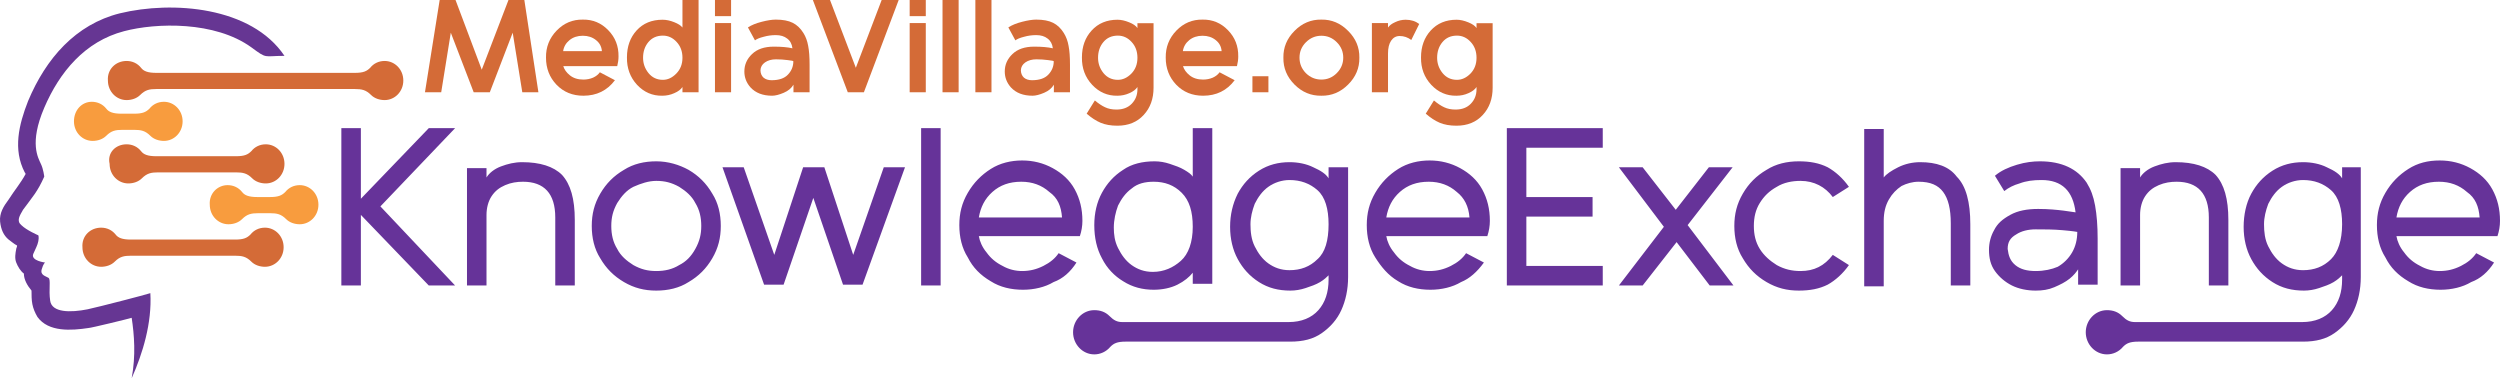 <svg width="899" height="136" viewBox="0 0 899 136" fill="none" xmlns="http://www.w3.org/2000/svg">
<path d="M891.674 78.196H861.76C862.37 74.526 863.896 71.468 866.644 69.021C869.391 66.574 872.748 65.351 877.022 65.351C880.99 65.351 884.348 66.574 887.095 69.021C890.148 71.162 891.369 74.22 891.674 78.196ZM896.863 94.406L890.453 91.042C889.232 92.877 887.401 94.406 884.959 95.629C882.517 96.853 880.075 97.464 877.327 97.464C874.885 97.464 872.443 96.853 870.307 95.629C867.865 94.406 866.033 92.877 864.507 90.736C862.981 88.901 862.065 86.76 861.76 84.925H898.084C898.695 83.09 899 81.255 899 79.42C899 75.138 898.084 71.468 896.253 68.104C894.421 64.739 891.674 62.293 888.316 60.458C884.959 58.623 881.296 57.705 877.327 57.705C873.054 57.705 869.391 58.623 866.033 60.763C862.675 62.904 859.928 65.657 857.791 69.327C855.655 72.997 854.739 76.667 854.739 80.949C854.739 85.231 855.655 89.207 857.791 92.571C859.623 96.241 862.37 98.993 866.033 101.134C869.391 103.275 873.359 104.193 877.633 104.193C881.601 104.193 885.569 103.275 888.622 101.44C891.979 100.217 894.726 97.77 896.863 94.406ZM782.395 58.317C779.647 58.317 777.205 58.928 774.763 59.846C772.321 60.763 770.49 62.293 769.574 63.822V60.458H762.553V102.663H769.574V77.279C769.574 74.832 770.185 72.385 771.406 70.55C772.627 68.715 774.153 67.492 776.289 66.574C778.426 65.657 780.563 65.351 782.7 65.351C790.331 65.351 794.299 69.633 794.299 78.196V102.663H801.32V79.114C801.32 71.468 799.794 66.269 796.741 62.904C793.689 59.846 788.805 58.317 782.395 58.317ZM732.028 97.464C728.976 97.464 726.534 96.853 724.702 95.323C722.871 93.794 722.26 91.959 721.955 89.512C721.955 87.066 722.871 85.536 725.008 84.313C726.839 83.09 729.281 82.478 732.028 82.478C735.081 82.478 738.439 82.478 741.796 82.784C745.459 83.09 746.986 83.396 746.986 83.396C746.986 86.148 746.375 88.595 745.154 90.736C743.933 92.877 742.102 94.712 739.965 95.935C737.828 96.853 735.081 97.464 732.028 97.464ZM754.312 85.842C754.312 81.255 754.006 77.279 753.396 73.915C752.785 70.55 751.87 68.104 750.343 65.657C746.986 60.763 741.491 58.011 733.555 58.011C731.113 58.011 728.365 58.317 725.313 59.234C722.26 60.152 719.513 61.375 717.376 63.21L720.734 68.715C722.26 67.492 724.092 66.574 726.229 65.963C728.671 65.045 731.113 64.739 734.165 64.739C741.491 64.739 745.459 68.715 746.375 76.361C746.07 76.361 744.544 76.055 742.102 75.75C739.66 75.444 736.607 75.138 732.944 75.138C728.976 75.138 725.618 75.75 722.871 77.279C720.124 78.808 718.292 80.337 717.071 82.784C715.85 84.925 715.24 87.371 715.24 89.818C715.24 92.877 715.85 95.323 717.376 97.464C718.903 99.605 721.039 101.44 723.481 102.663C725.923 103.887 728.976 104.499 732.028 104.499C734.47 104.499 736.607 104.193 738.744 103.275C740.881 102.358 742.712 101.44 744.238 100.217C745.765 98.993 746.68 97.77 747.291 96.853V102.358H754.312V85.842ZM690.514 58.317C687.767 58.317 685.02 58.928 682.578 60.152C680.136 61.375 678.304 62.599 677.389 63.822V46.389H670.368V102.969H677.389V79.42C677.389 76.361 677.999 73.915 679.22 71.774C680.441 69.633 681.967 68.104 683.799 66.88C685.63 65.963 687.767 65.351 689.904 65.351C694.177 65.351 696.925 66.574 698.756 69.021C700.588 71.468 701.503 75.138 701.503 80.337V102.663H708.524V80.643C708.524 72.691 706.998 66.88 703.64 63.516C700.893 59.846 696.314 58.317 690.514 58.317ZM664.873 95.323L659.074 91.653C656.021 95.629 652.358 97.464 647.474 97.464C644.422 97.464 641.674 96.853 638.927 95.323C636.485 93.794 634.348 91.959 632.822 89.512C631.296 87.066 630.685 84.313 630.685 81.255C630.685 78.196 631.296 75.444 632.822 72.997C634.348 70.55 636.18 68.715 638.927 67.186C641.369 65.657 644.422 65.045 647.474 65.045C652.358 65.045 656.326 67.186 659.074 70.856L664.873 67.186C662.737 64.128 659.989 61.681 657.242 60.152C654.19 58.623 650.832 58.011 646.864 58.011C642.59 58.011 638.622 58.928 635.264 61.069C631.601 63.21 628.854 65.963 626.717 69.633C624.58 73.303 623.665 76.973 623.665 81.255C623.665 85.536 624.58 89.512 626.717 92.877C628.854 96.547 631.601 99.299 635.264 101.44C638.927 103.581 642.59 104.499 646.864 104.499C650.832 104.499 654.19 103.887 657.242 102.358C659.989 100.828 662.737 98.382 664.873 95.323ZM606.876 80.949L623.054 60.152H614.507L602.602 75.444L590.698 60.152H582.151L598.329 81.561L582.151 102.663H590.698L602.908 87.066L614.812 102.663H623.359L606.876 80.949ZM576.351 53.117V46.083H541.858V102.663H576.351V95.629H548.878V77.891H572.688V70.856H548.878V53.117H576.351ZM528.427 78.196H498.512C499.123 74.526 500.649 71.468 503.396 69.021C506.143 66.574 509.501 65.351 513.775 65.351C517.743 65.351 521.101 66.574 523.848 69.021C526.595 71.162 528.121 74.22 528.427 78.196ZM533.616 94.406L527.206 91.042C525.985 92.877 524.153 94.406 521.711 95.629C519.269 96.853 516.827 97.464 514.08 97.464C511.638 97.464 509.196 96.853 507.059 95.629C504.617 94.406 502.786 92.877 501.259 90.736C499.733 88.901 498.817 86.76 498.512 84.925H534.837C535.447 83.09 535.753 81.255 535.753 79.42C535.753 75.138 534.837 71.468 533.005 68.104C531.174 64.739 528.427 62.293 525.069 60.458C521.711 58.623 518.048 57.705 514.08 57.705C510.112 57.705 506.143 58.623 502.786 60.763C499.428 62.904 496.681 65.657 494.544 69.327C492.407 72.997 491.491 76.667 491.491 80.949C491.491 85.231 492.407 89.207 494.544 92.571C496.681 95.935 499.123 98.993 502.786 101.134C506.143 103.275 510.112 104.193 514.385 104.193C518.353 104.193 522.322 103.275 525.374 101.44C528.427 100.217 531.174 97.77 533.616 94.406ZM414.874 65.351C418.842 65.351 422.2 66.574 424.947 69.327C427.694 72.079 428.915 76.055 428.915 81.561C428.915 87.066 427.389 91.347 424.642 93.794C421.894 96.241 418.537 97.77 414.568 97.77C411.516 97.77 409.074 96.853 406.937 95.323C404.8 93.794 403.274 91.653 402.053 89.207C400.832 86.76 400.527 84.313 400.527 81.866C400.527 79.114 401.137 76.361 402.053 73.915C403.274 71.468 404.8 69.327 406.937 67.798C409.074 65.963 411.821 65.351 414.874 65.351ZM428.915 63.516C428.305 62.599 427.389 61.987 425.863 61.069C424.336 60.152 422.505 59.54 420.673 58.928C418.842 58.317 417.01 58.011 415.179 58.011C410.905 58.011 406.937 58.928 403.885 61.069C400.527 63.21 398.085 65.963 396.253 69.327C394.422 72.691 393.506 76.667 393.506 80.949C393.506 85.537 394.422 89.512 396.253 92.877C398.085 96.547 400.832 99.299 403.885 101.134C407.242 103.275 410.905 104.193 414.874 104.193C417.926 104.193 420.979 103.581 423.421 102.358C425.863 101.134 427.694 99.605 428.915 98.076V102.052H435.936V46.083H428.915V63.516ZM381.907 78.196H351.992C352.603 74.526 354.129 71.468 356.876 69.021C359.623 66.574 362.981 65.351 367.255 65.351C371.223 65.351 374.581 66.574 377.328 69.021C380.38 71.162 381.601 74.22 381.907 78.196ZM387.096 94.406L380.686 91.042C379.465 92.877 377.633 94.406 375.191 95.629C372.749 96.853 370.307 97.464 367.56 97.464C365.118 97.464 362.676 96.853 360.539 95.629C358.097 94.406 356.266 92.877 354.739 90.736C353.213 88.901 352.297 86.76 351.992 84.925H388.317C388.927 83.09 389.233 81.255 389.233 79.42C389.233 75.138 388.317 71.468 386.485 68.104C384.654 64.739 381.907 62.293 378.549 60.458C375.191 58.623 371.528 57.705 367.56 57.705C363.592 57.705 359.623 58.623 356.266 60.763C352.908 62.904 350.161 65.657 348.024 69.327C345.887 72.997 344.971 76.667 344.971 80.949C344.971 85.231 345.887 89.207 348.024 92.571C349.855 96.241 352.603 98.993 356.266 101.134C359.623 103.275 363.592 104.193 367.865 104.193C371.833 104.193 375.802 103.275 378.854 101.44C382.212 100.217 384.959 97.77 387.096 94.406ZM338.256 46.083H331.235V102.663H338.256V46.083ZM317.804 60.152L306.815 91.653L296.437 60.152H288.805L278.427 91.653L267.438 60.152H259.807L274.764 102.358H281.785L292.468 71.162L303.152 102.358H310.173L325.435 60.152H317.804ZM235.997 65.045C239.05 65.045 241.492 65.657 244.239 67.186C246.681 68.715 248.818 70.55 250.039 72.997C251.565 75.444 252.175 78.196 252.175 81.255C252.175 84.313 251.565 86.76 250.039 89.512C248.512 92.265 246.681 94.1 244.239 95.323C241.797 96.853 239.05 97.464 235.997 97.464C232.945 97.464 230.503 96.853 227.755 95.323C225.313 93.794 223.177 91.959 221.956 89.512C220.429 87.066 219.819 84.313 219.819 81.255C219.819 78.196 220.429 75.75 221.956 72.997C223.482 70.55 225.313 68.409 227.755 67.186C230.503 65.963 233.25 65.045 235.997 65.045ZM235.997 58.011C231.724 58.011 227.755 58.928 224.398 61.069C220.735 63.21 217.987 65.963 215.851 69.633C213.714 73.303 212.798 76.973 212.798 81.255C212.798 85.536 213.714 89.512 215.851 92.877C217.987 96.547 220.735 99.299 224.398 101.44C228.061 103.581 231.724 104.499 235.997 104.499C240.271 104.499 244.239 103.581 247.597 101.44C251.26 99.299 254.007 96.547 256.144 92.877C258.28 89.207 259.196 85.536 259.196 81.255C259.196 76.973 258.28 72.997 256.144 69.633C254.007 65.963 251.26 63.21 247.597 61.069C244.239 59.234 240.271 58.011 235.997 58.011ZM187.768 58.317C185.021 58.317 182.579 58.928 180.137 59.846C177.695 60.763 175.863 62.293 174.947 63.822V60.458H167.927V102.663H174.947V77.279C174.947 74.832 175.558 72.385 176.779 70.55C178 68.715 179.526 67.492 181.663 66.574C183.8 65.657 185.936 65.351 188.073 65.351C195.704 65.351 199.673 69.633 199.673 78.196V102.663H206.693V79.114C206.693 71.468 205.167 66.269 202.114 62.904C199.062 59.846 194.178 58.317 187.768 58.317ZM136.791 74.22L163.653 46.083H154.19L129.77 71.468V46.083H122.75V102.663H129.77V77.279L154.19 102.663H163.653L136.791 74.22Z" fill="#663399"/>
<path d="M842.224 60.152V64.128C841.308 62.599 839.476 61.375 836.729 60.152C834.287 58.928 831.235 58.317 828.182 58.317C824.214 58.317 820.551 59.234 817.193 61.375C813.835 63.516 811.393 66.269 809.562 69.633C807.73 72.997 806.815 77.279 806.815 81.561C806.815 85.842 807.73 89.818 809.562 93.182C811.393 96.547 813.835 99.299 817.193 101.44C820.551 103.581 824.214 104.499 828.487 104.499C830.319 104.499 832.15 104.193 833.982 103.581C835.813 102.969 837.645 102.358 839.171 101.44C840.697 100.523 841.613 99.605 842.224 98.993V100.523C842.224 105.11 841.003 108.78 838.561 111.533C836.119 114.285 832.456 115.815 827.877 115.815H767.743C765.911 115.815 764.69 115.203 763.164 113.674C761.638 112.145 759.806 111.533 757.669 111.533C753.396 111.533 750.038 115.203 750.038 119.485C750.038 123.766 753.396 127.436 757.669 127.436C759.806 127.436 761.943 126.519 763.469 124.684C764.69 123.461 765.911 122.849 768.964 122.849H828.182C832.761 122.849 836.424 121.931 839.476 119.79C842.529 117.65 844.971 114.897 846.497 111.533C848.023 108.169 848.939 104.193 848.939 99.605V60.152H842.224ZM838.255 93.182C835.508 95.935 832.15 97.158 828.182 97.158C825.13 97.158 822.688 96.241 820.551 94.712C818.414 93.182 816.888 91.042 815.667 88.595C814.446 86.148 814.141 83.396 814.141 80.643C814.141 78.196 814.751 75.75 815.667 73.303C816.888 70.856 818.414 68.715 820.551 67.186C822.688 65.657 825.435 64.739 828.182 64.739C832.15 64.739 835.508 65.963 838.255 68.409C841.003 70.856 842.224 75.138 842.224 80.643C842.224 86.454 840.697 90.736 838.255 93.182Z" fill="#663399"/>
<path d="M477.755 60.152V64.128C476.839 62.599 475.008 61.375 472.261 60.152C469.819 58.928 466.766 58.317 463.714 58.317C459.745 58.317 456.082 59.234 452.725 61.375C449.367 63.516 446.925 66.269 445.093 69.633C443.262 73.303 442.346 77.279 442.346 81.561C442.346 85.842 443.262 89.818 445.093 93.182C446.925 96.547 449.367 99.299 452.725 101.44C456.082 103.581 459.745 104.499 464.019 104.499C465.85 104.499 467.682 104.193 469.513 103.581C471.345 102.969 473.176 102.358 474.703 101.44C476.229 100.523 477.145 99.605 477.755 98.993V100.523C477.755 105.11 476.534 108.78 474.092 111.533C471.65 114.285 467.987 115.815 463.408 115.815H403.579C401.748 115.815 400.527 115.203 399.001 113.674C397.474 112.145 395.643 111.533 393.506 111.533C389.233 111.533 385.875 115.203 385.875 119.485C385.875 123.766 389.233 127.436 393.506 127.436C395.643 127.436 397.78 126.519 399.306 124.684C400.527 123.461 401.748 122.849 404.8 122.849H464.019C468.598 122.849 472.261 121.931 475.313 119.79C478.366 117.65 480.808 114.897 482.334 111.533C483.86 108.169 484.776 104.193 484.776 99.605V60.152H477.755ZM473.787 93.182C471.04 95.935 467.682 97.158 463.714 97.158C460.661 97.158 458.219 96.241 456.082 94.712C453.946 93.182 452.419 91.042 451.198 88.595C449.977 86.148 449.672 83.396 449.672 80.643C449.672 78.196 450.283 75.75 451.198 73.303C452.419 70.856 453.946 68.715 456.082 67.186C458.219 65.657 460.966 64.739 463.714 64.739C467.682 64.739 471.04 65.963 473.787 68.409C476.534 70.856 477.755 75.138 477.755 80.643C477.755 86.454 476.534 90.736 473.787 93.182Z" fill="#663399"/>
<path d="M8.586 98.382C7.365 97.464 6.449 95.935 5.839 94.406C5.228 92.877 5.534 91.042 5.839 89.512C5.839 89.207 6.144 88.901 6.144 88.289C4.923 87.677 4.007 86.76 3.092 86.148C1.26 84.619 0.344 82.478 0.039 79.725C-0.266 76.667 1.26 74.22 3.092 71.774C5.228 68.409 7.365 65.963 9.197 62.599C9.197 62.293 8.891 61.987 8.891 61.987C4.618 53.729 6.755 44.86 10.112 36.296C16.523 21.004 27.206 8.771 43.079 4.795C62.005 0.207 90.393 2.348 102.298 20.087C94.667 20.087 96.193 21.31 90.393 17.028C77.267 7.547 56.205 8.159 44.606 11.217C30.564 14.887 21.407 25.898 15.912 38.743C10.418 51.588 13.775 56.788 14.691 58.928C15.607 60.763 15.912 63.516 15.912 63.516C13.47 69.021 11.639 70.856 8.281 75.444C7.06 77.585 5.839 79.42 7.67 80.949C9.502 82.784 13.775 84.619 13.775 84.619C13.775 84.619 14.081 85.231 13.775 86.76C13.47 88.289 12.86 89.207 11.944 91.347C11.028 93.794 16.217 94.406 16.217 94.406C16.217 94.406 15.607 94.712 14.996 96.853C14.386 98.993 16.523 99.299 17.438 99.911C18.354 100.523 17.438 104.193 18.049 108.169C18.659 112.45 25.375 112.45 31.48 111.227C35.753 110.309 52.237 106.028 54.068 105.416C54.679 116.12 51.321 127.131 47.353 136C48.879 127.742 48.269 120.402 47.353 114.285C46.437 114.591 32.701 117.955 31.785 117.955C25.68 118.873 17.438 119.485 13.47 113.98C12.554 112.45 11.944 110.921 11.639 109.392C11.333 107.863 11.333 106.028 11.333 104.499C9.807 102.663 8.586 100.523 8.586 98.382Z" fill="#663693"/>
<path d="M45.521 21.922C47.658 21.922 49.49 22.839 50.711 24.369C51.626 25.592 53.153 26.203 56.205 26.203H127.634C130.686 26.203 131.907 25.592 133.128 24.369C134.349 22.839 136.181 21.922 138.317 21.922C141.98 21.922 145.033 24.98 145.033 28.956C145.033 32.932 141.98 35.99 138.317 35.99C136.486 35.99 134.654 35.379 133.433 34.155C131.602 32.32 130.076 32.014 127.634 32.014H56.205C53.763 32.014 52.237 32.32 50.405 34.155C49.184 35.379 47.353 35.99 45.521 35.99C41.858 35.99 38.806 32.932 38.806 28.956C38.501 24.98 41.553 21.922 45.521 21.922Z" fill="#D46B37"/>
<path d="M33.006 36.602C35.143 36.602 36.974 37.52 38.195 39.049C39.111 40.272 40.637 40.884 43.69 40.884H48.269C51.321 40.884 52.542 40.272 53.763 39.049C54.984 37.52 56.816 36.602 58.952 36.602C62.615 36.602 65.668 39.66 65.668 43.636C65.668 47.612 62.615 50.671 58.952 50.671C57.121 50.671 55.289 50.059 54.068 48.836C52.237 47.001 50.711 46.695 48.269 46.695H43.995C41.553 46.695 40.027 47.001 38.195 48.836C36.974 50.059 35.143 50.671 33.311 50.671C29.648 50.671 26.596 47.612 26.596 43.636C26.596 39.66 29.343 36.602 33.006 36.602Z" fill="#F89C3E"/>
<path d="M45.521 51.894C47.658 51.894 49.49 52.812 50.711 54.341C51.626 55.564 53.153 56.176 56.205 56.176H84.899C87.951 56.176 89.172 55.564 90.393 54.341C91.614 52.812 93.446 51.894 95.582 51.894C99.245 51.894 102.298 54.953 102.298 58.928C102.298 62.904 99.245 65.963 95.582 65.963C93.751 65.963 91.919 65.351 90.698 64.128C88.867 62.293 87.341 61.987 84.899 61.987H56.816C54.374 61.987 52.847 62.293 51.016 64.128C49.795 65.351 47.963 65.963 46.132 65.963C42.469 65.963 39.416 62.904 39.416 58.928C38.501 54.953 41.553 51.894 45.521 51.894Z" fill="#D46B37"/>
<path d="M81.846 66.574C83.983 66.574 85.814 67.492 87.035 69.021C87.951 70.245 89.477 70.856 92.53 70.856H97.109C100.161 70.856 101.382 70.245 102.603 69.021C103.824 67.492 105.656 66.574 107.792 66.574C111.455 66.574 114.508 69.633 114.508 73.609C114.508 77.585 111.455 80.643 107.792 80.643C105.961 80.643 104.129 80.031 102.908 78.808C101.077 76.973 99.55 76.667 97.109 76.667H92.835C90.393 76.667 88.867 76.973 87.035 78.808C85.814 80.031 83.983 80.643 82.151 80.643C78.488 80.643 75.436 77.585 75.436 73.609C75.131 69.633 78.183 66.574 81.846 66.574Z" fill="#F89C3E"/>
<path d="M36.364 81.866C38.501 81.866 40.332 82.784 41.553 84.313C42.469 85.536 43.995 86.148 47.048 86.148H84.593C87.646 86.148 88.867 85.536 90.088 84.313C91.309 82.784 93.14 81.866 95.277 81.866C98.94 81.866 101.993 84.925 101.993 88.901C101.993 92.877 98.94 95.935 95.277 95.935C93.446 95.935 91.614 95.323 90.393 94.1C88.562 92.265 87.035 91.959 84.593 91.959H47.048C44.606 91.959 43.079 92.265 41.248 94.1C40.027 95.323 38.195 95.935 36.364 95.935C32.701 95.935 29.648 92.877 29.648 88.901C29.343 84.925 32.396 81.866 36.364 81.866Z" fill="#D46B37"/>
<path d="M193.611 33.177H187.816L184.367 11.75L176.135 33.177H170.34L162.108 11.75L158.659 33.177H152.818L158.107 0H163.809L173.237 25.067L182.849 0H188.552L193.611 33.177Z" fill="#D46B37"/>
<path d="M209.772 34.421C205.878 34.421 202.659 33.1 200.114 30.458C197.6 27.816 196.343 24.575 196.343 20.735C196.282 16.957 197.554 13.716 200.16 11.013C202.766 8.31 205.909 6.989 209.588 7.05C213.175 6.989 216.226 8.263 218.74 10.875C221.254 13.455 222.481 16.604 222.419 20.321C222.419 21.396 222.266 22.548 221.959 23.777H202.552C202.919 25.005 203.717 26.111 204.943 27.094C206.2 28.108 207.81 28.615 209.772 28.615C211.029 28.615 212.194 28.384 213.267 27.924C214.34 27.432 215.153 26.787 215.705 25.988L221.131 28.845C218.341 32.562 214.555 34.421 209.772 34.421ZM209.588 12.856C207.687 12.856 206.093 13.378 204.805 14.423C203.517 15.467 202.751 16.788 202.506 18.385H216.441C216.318 16.757 215.613 15.436 214.325 14.423C213.037 13.378 211.458 12.856 209.588 12.856Z" fill="#D46B37"/>
<path d="M245.411 9.907V0H251.206V33.177H245.411V31.288C244.828 32.178 243.847 32.916 242.468 33.499C241.119 34.114 239.677 34.421 238.144 34.421C234.619 34.482 231.599 33.177 229.085 30.504C226.601 27.801 225.39 24.514 225.451 20.643C225.451 16.711 226.616 13.47 228.947 10.921C231.277 8.371 234.373 7.096 238.236 7.096C239.586 7.096 240.981 7.388 242.422 7.972C243.893 8.555 244.89 9.2 245.411 9.907ZM231.246 20.782C231.246 22.84 231.905 24.683 233.224 26.311C234.542 27.908 236.259 28.707 238.374 28.707C240.122 28.707 241.732 27.954 243.203 26.449C244.675 24.944 245.411 23.055 245.411 20.782C245.411 18.478 244.706 16.573 243.295 15.068C241.916 13.562 240.275 12.81 238.374 12.81C236.198 12.81 234.465 13.578 233.178 15.114C231.89 16.65 231.246 18.539 231.246 20.782Z" fill="#D46B37"/>
<path d="M262.895 5.806H257.101V0H262.895V5.806ZM262.895 33.177H257.101V8.294H262.895V33.177Z" fill="#D46B37"/>
<path d="M291.126 23.27V33.177H285.331V30.458C284.595 31.718 283.43 32.685 281.836 33.361C280.18 34.068 278.785 34.421 277.651 34.421C274.309 34.421 271.718 33.422 269.878 31.426C268.407 29.767 267.671 27.862 267.671 25.712C267.671 23.285 268.591 21.196 270.43 19.445C272.27 17.663 274.876 16.773 278.248 16.773C281.008 16.773 283.246 16.972 284.963 17.372C284.779 15.836 284.15 14.668 283.077 13.87C282.035 13.04 280.671 12.626 278.984 12.626C277.482 12.626 276.026 12.825 274.615 13.225C273.144 13.593 272.101 14.023 271.488 14.515L268.958 9.861C270.215 9.031 271.871 8.356 273.925 7.833C275.949 7.311 277.635 7.05 278.984 7.05C281.498 7.05 283.522 7.434 285.055 8.202C286.588 8.97 287.876 10.199 288.918 11.888C289.746 13.209 290.313 14.745 290.62 16.496C290.957 18.216 291.126 20.474 291.126 23.27ZM285.285 22.026C285.285 21.903 284.61 21.765 283.261 21.611C281.912 21.427 280.502 21.334 279.03 21.334C277.467 21.334 276.148 21.703 275.075 22.44C274.033 23.178 273.496 24.13 273.465 25.297C273.496 26.403 273.864 27.279 274.569 27.924C275.305 28.538 276.271 28.845 277.467 28.845C280.134 28.845 282.096 28.169 283.353 26.818C284.641 25.466 285.285 23.869 285.285 22.026Z" fill="#D46B37"/>
<path d="M310.657 33.177H304.862L292.307 0H298.47L307.759 24.376L317.049 0H323.166L310.657 33.177Z" fill="#D46B37"/>
<path d="M332.913 5.806H327.118V0H332.913V5.806ZM332.913 33.177H327.118V8.294H332.913V33.177Z" fill="#D46B37"/>
<path d="M344.725 33.177H338.93V0H344.725V33.177Z" fill="#D46B37"/>
<path d="M356.537 33.177H350.742V0H356.537V33.177Z" fill="#D46B37"/>
<path d="M384.767 23.27V33.177H378.972V30.458C378.236 31.718 377.071 32.685 375.477 33.361C373.821 34.068 372.426 34.421 371.292 34.421C367.95 34.421 365.359 33.422 363.52 31.426C362.048 29.767 361.312 27.862 361.312 25.712C361.312 23.285 362.232 21.196 364.072 19.445C365.911 17.663 368.517 16.773 371.89 16.773C374.649 16.773 376.887 16.972 378.604 17.372C378.42 15.836 377.792 14.668 376.719 13.87C375.676 13.04 374.312 12.626 372.626 12.626C371.123 12.626 369.667 12.825 368.257 13.225C366.785 13.593 365.743 14.023 365.129 14.515L362.6 9.861C363.857 9.031 365.513 8.356 367.567 7.833C369.59 7.311 371.277 7.05 372.626 7.05C375.14 7.05 377.163 7.434 378.696 8.202C380.229 8.97 381.517 10.199 382.559 11.888C383.387 13.209 383.955 14.745 384.261 16.496C384.598 18.216 384.767 20.474 384.767 23.27ZM378.926 22.026C378.926 21.903 378.252 21.765 376.903 21.611C375.554 21.427 374.143 21.334 372.672 21.334C371.108 21.334 369.79 21.703 368.717 22.44C367.674 23.178 367.138 24.13 367.107 25.297C367.138 26.403 367.505 27.279 368.211 27.924C368.946 28.538 369.912 28.845 371.108 28.845C373.775 28.845 375.738 28.169 376.995 26.818C378.282 25.466 378.926 23.869 378.926 22.026Z" fill="#D46B37"/>
<path d="M409.022 8.34H414.817V31.564C414.817 35.527 413.636 38.783 411.275 41.333C408.915 43.913 405.757 45.203 401.802 45.203C399.471 45.203 397.463 44.85 395.777 44.143C394.121 43.437 392.45 42.346 390.764 40.872L393.707 36.126C395.026 37.232 396.252 38.046 397.387 38.568C398.521 39.121 399.885 39.397 401.48 39.397C403.81 39.397 405.649 38.691 406.998 37.278C408.347 35.865 409.022 34.144 409.022 32.117V31.288C408.439 32.178 407.474 32.916 406.125 33.499C404.776 34.114 403.335 34.421 401.802 34.421C398.276 34.482 395.256 33.177 392.742 30.504C390.227 27.801 389.001 24.514 389.062 20.643C389.062 16.742 390.227 13.516 392.558 10.967C394.918 8.386 398.015 7.096 401.848 7.096C403.135 7.096 404.53 7.403 406.033 8.018C407.504 8.601 408.501 9.293 409.022 10.091V8.34ZM406.814 26.495C408.286 24.99 409.022 23.085 409.022 20.782C409.022 18.478 408.317 16.573 406.906 15.068C405.527 13.562 403.886 12.81 401.986 12.81C399.809 12.81 398.076 13.578 396.789 15.114C395.501 16.65 394.857 18.539 394.857 20.782C394.857 22.84 395.516 24.683 396.835 26.311C398.153 27.908 399.87 28.707 401.986 28.707C403.733 28.707 405.343 27.97 406.814 26.495Z" fill="#D46B37"/>
<path d="M432.625 34.421C428.731 34.421 425.512 33.1 422.967 30.458C420.453 27.816 419.196 24.575 419.196 20.735C419.135 16.957 420.407 13.716 423.013 11.013C425.619 8.31 428.762 6.989 432.441 7.05C436.028 6.989 439.079 8.263 441.593 10.875C444.107 13.455 445.334 16.604 445.272 20.321C445.272 21.396 445.119 22.548 444.813 23.777H425.405C425.773 25.005 426.57 26.111 427.796 27.094C429.053 28.108 430.663 28.615 432.625 28.615C433.882 28.615 435.047 28.384 436.12 27.924C437.194 27.432 438.006 26.787 438.558 25.988L443.985 28.845C441.195 32.562 437.408 34.421 432.625 34.421ZM432.441 12.856C430.54 12.856 428.946 13.378 427.658 14.423C426.371 15.467 425.604 16.788 425.359 18.385H439.294C439.171 16.757 438.466 15.436 437.178 14.423C435.891 13.378 434.312 12.856 432.441 12.856Z" fill="#D46B37"/>
<path d="M456.123 33.177H450.374V27.417H456.123V33.177Z" fill="#D46B37"/>
<path d="M488.826 20.735C488.887 24.452 487.538 27.678 484.778 30.412C482.05 33.146 478.846 34.482 475.167 34.421C471.457 34.482 468.237 33.146 465.509 30.412C462.78 27.678 461.446 24.452 461.508 20.735C461.446 17.049 462.78 13.839 465.509 11.105C468.237 8.34 471.457 6.989 475.167 7.05C478.846 6.989 482.05 8.34 484.778 11.105C487.538 13.839 488.887 17.049 488.826 20.735ZM469.602 15.206C468.069 16.742 467.302 18.585 467.302 20.735C467.302 22.886 468.069 24.744 469.602 26.311C471.165 27.847 473.02 28.615 475.167 28.615C477.313 28.615 479.152 27.847 480.685 26.311C482.249 24.744 483.031 22.886 483.031 20.735C483.031 18.585 482.264 16.742 480.731 15.206C479.198 13.639 477.343 12.856 475.167 12.856C473.02 12.856 471.165 13.639 469.602 15.206Z" fill="#D46B37"/>
<path d="M510.35 8.617L507.498 14.377C506.241 13.424 504.846 12.948 503.313 12.948C502.025 12.948 500.998 13.516 500.232 14.653C499.496 15.759 499.128 17.279 499.128 19.215V33.177H493.333V8.294H499.128V9.907C499.649 9.139 500.508 8.494 501.703 7.972C502.899 7.388 504.156 7.096 505.475 7.096C507.376 7.096 509 7.603 510.35 8.617Z" fill="#D46B37"/>
<path d="M530.958 8.34H536.753V31.564C536.753 35.527 535.572 38.783 533.211 41.333C530.851 43.913 527.693 45.203 523.738 45.203C521.407 45.203 519.399 44.85 517.713 44.143C516.057 43.437 514.386 42.346 512.7 40.872L515.643 36.126C516.962 37.232 518.188 38.046 519.323 38.568C520.457 39.121 521.821 39.397 523.416 39.397C525.746 39.397 527.585 38.691 528.934 37.278C530.284 35.865 530.958 34.144 530.958 32.117V31.288C530.375 32.178 529.41 32.916 528.061 33.499C526.712 34.114 525.271 34.421 523.738 34.421C520.212 34.482 517.192 33.177 514.678 30.504C512.163 27.801 510.937 24.514 510.998 20.643C510.998 16.742 512.164 13.516 514.494 10.967C516.854 8.386 519.951 7.096 523.784 7.096C525.071 7.096 526.466 7.403 527.969 8.018C529.44 8.601 530.437 9.293 530.958 10.091V8.34ZM528.75 26.495C530.222 24.99 530.958 23.085 530.958 20.782C530.958 18.478 530.253 16.573 528.842 15.068C527.463 13.562 525.822 12.81 523.922 12.81C521.745 12.81 520.012 13.578 518.725 15.114C517.437 16.65 516.793 18.539 516.793 20.782C516.793 22.84 517.452 24.683 518.771 26.311C520.089 27.908 521.806 28.707 523.922 28.707C525.669 28.707 527.279 27.97 528.75 26.495Z" fill="#D46B37"/>
</svg>

